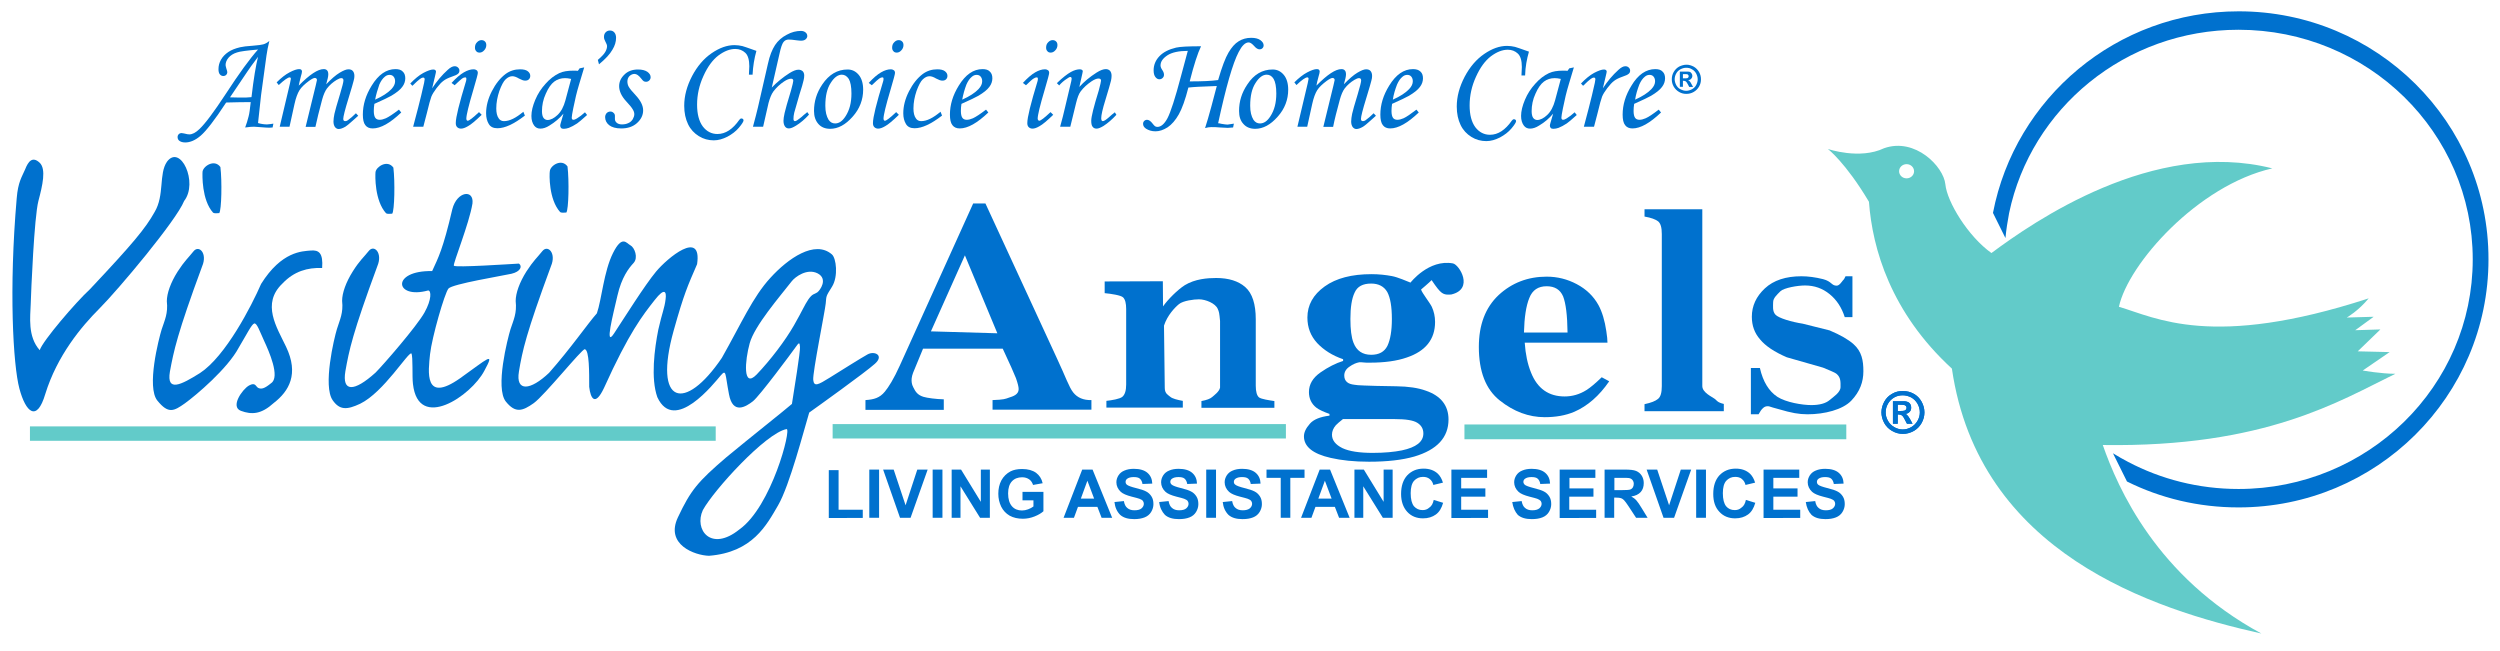 <?xml version="1.0" encoding="UTF-8"?> <svg xmlns="http://www.w3.org/2000/svg" xmlns:xlink="http://www.w3.org/1999/xlink" version="1.1" id="Layer_1" x="0px" y="0px" viewBox="0 0 1302.2 339.2" style="enable-background:new 0 0 1302.2 339.2;" xml:space="preserve"> <style type="text/css"> .st0{fill:#62CBC9;} .st1{fill:#0071CE;} </style> <g> <path class="st0" d="M1095.3,231.8c84.7,1.3,123.6-23.1,152.4-37.1c-7.4,0-17-1.7-17-1.7l14-9.6l-16.6-0.4l11.8-11.4l-13.1,0.4 l9.6-7l-14,0.4c0,0,6.1-3.5,11.4-10c-81.8,26.7-110.9,10-130.1,4.4c4.8-22.3,41.1-63.3,79.9-72.1c-62-15.7-124.5,27.9-146.3,44.1 c-12.2-8.7-23.1-26.6-24-35.8c-0.9-9.2-15.7-24.5-31.9-18.8c-12.7,6.1-29.3,0.4-29.3,0.4s9.2,7,21.4,27.5 c1.8,24.5,11.4,57.7,43.2,86.9c14,96.1,104.4,125.3,161.2,138C1123.2,300.4,1103.1,254.1,1095.3,231.8z M993.1,92.9 c-2.2,0-3.9-1.7-3.9-3.7c0-2.1,1.8-3.7,3.9-3.7c2.2,0,3.9,1.7,3.9,3.7C997,91.3,995.2,92.9,993.1,92.9z"></path> <path class="st1" d="M484.9,172.6l17.7-39.6l16.9,40.6L484.9,172.6z M450.7,213.5h40.9v-5.5c-4.1-0.1-8.6-0.7-10.6-1.3 c-3.2-1-4.2-2.8-5.3-5c-0.4-0.8-1.7-3.3-0.1-7.5c0.8-1.9,2.5-6.1,5.2-12.6h41.5l4.5,9.8c1,2.2,1.8,4.1,2.4,5.6 c0.9,2.6,1.4,4.5,1.4,5.7c0,2.9-3.1,3.8-5,4.4c-1.9,0.7-2.7,1.1-8.6,1.3v5h51.5v-5c-4.1,0.1-7.3-1.2-9.5-4c-2.2-2.8-3.9-8-8.4-17.6 l-37.3-80.8h-6.4l-38.2,84.4c-3.2,7.1-5.9,11.3-7.8,13.6c-2.7,3.3-5.7,4.1-10.1,4.4V213.5z"></path> <path class="st1" d="M576.3,208.8c2.8-0.3,7-1,8.3-2.1c1.3-1.1,2-3.2,2-6.4v-39.3c0-3-0.5-5-1.6-6.1c-1.1-1.1-6.3-1.9-9.6-2.2v-6.1 l30.3-0.1l0.1,13.1c2.4-3.5,7.7-8.8,11.4-11.1c5.3-3.2,11.7-3.7,16.3-3.7c6.5,0,11.6,1.6,15.2,4.8c3.6,3.2,5.4,8.8,5.4,16.7v34.6 c0,3.1,0.6,5.2,1.7,6.1c1.2,0.9,5.3,1.5,8,1.9v3.5h-38v-3.5c2.7-0.5,4.6-1.2,5.6-2.1c1-0.9,3.7-2.8,4.1-4.9v-34.7 c-0.4-4.3-0.5-4.7-1.2-6.3c-1.2-2.9-6.3-5-9.8-5c-2.6,0-8.2,0.7-10.4,2.5c-2.2,1.8-6.1,5.9-7.8,11.2l0.4,32.5c0,3,1.9,3.7,2.9,4.6 c1,0.9,3.7,1.6,6.5,2.1v3.5h-39.8V208.8z"></path> <path class="st1" d="M703.4,166.1c0-6,0.7-10.6,2.2-13.7c1.4-3.2,4.3-4.7,8.6-4.7c3.9,0,6.7,1.5,8.4,4.4c1.6,3,2.4,7.6,2.4,14.1 c0,6.1-0.8,10.7-2.3,13.9c-1.6,3.2-4.4,4.7-8.5,4.7c-4.5,0-7.6-2.1-9.2-6.3C703.9,175.7,703.4,171.6,703.4,166.1z M693.8,226.4 c0-1.7,0.7-3.4,2-4.9c0.8-0.8,2-1.9,3.7-3.2h27.1c5.6,0,9.5,0.6,11.6,1.9c2.1,1.3,3.2,3.1,3.2,5.6c0,4.3-3.7,7.2-11.2,8.8 c-4,0.8-9,1.3-15.2,1.3c-6.9,0-12.2-0.8-15.8-2.5C695.6,231.6,693.8,229.3,693.8,226.4z M679.2,227.3c0,5.3,4.6,9.1,13.9,11.2 c5.6,1.3,12.3,2,20,2c9.5,0,17.3-0.9,23.6-2.7c11.8-3.5,17.8-9.9,17.8-19.3c0-7.2-3.9-12.3-11.8-15c-4.1-1.5-9.2-2.2-15.3-2.3 l-10.7-0.2c-1.5,0-3.5-0.1-6.1-0.2c-2.6-0.1-4.4-0.2-5.2-0.4c-1.6-0.2-2.9-0.6-3.8-1.4c-0.9-0.8-1.4-1.9-1.4-3.4 c0-1.8,0.9-3.4,2.7-4.6c1.8-1.3,3.5-2,5.1-2.3c1,0,1.8,0,2.3,0.1c0.5,0.1,1.6,0.1,3.3,0.1c7.6,0,14.1-0.9,19.2-2.7 c9.8-3.3,14.7-9.5,14.7-18.5c0-2.9-0.6-5.5-1.7-7.9c-1.2-2.4-5.1-7.2-5.6-9c0,0,4.4-3.7,5.5-4.9c5,7.4,5.9,7.8,10.2,7.5 c12.1-2.8,4.2-15.6,0.9-16.2c-12.6-2.3-22.1,10-22.1,10c-1.8-0.7-6.5-2.8-9.7-3.4c-3.2-0.6-6.8-1-10.6-1c-10.3,0-18.4,2.1-24.4,6.4 c-6,4.3-9,9.7-9,16.2c0,5.2,1.7,9.6,5.1,13.3c3.4,3.6,7.9,6.5,13.5,8.4v0.9c-3.8,1.2-7.8,3.2-11.8,6c-4,2.8-6,6.2-6,10.2 c0,3.4,1.3,6.1,3.8,8.1c1.4,1.1,3.8,2.2,6.9,3.3v0.9c-4.9,0.6-8.3,2-10.2,4.2C680.1,223.2,679.2,225.3,679.2,227.3z"></path> <path class="st1" d="M793.8,173.2c0.2-7.9,1.1-13.9,2.8-18c1.6-4.1,4.6-6.1,9-6.1c4.3,0,7.1,1.8,8.6,5.3c1.4,3.6,2.2,9.8,2.3,18.8 H793.8z M770.3,180.7c0,12.8,3.6,22.1,10.9,27.9c7.3,5.8,15.1,8.7,23.4,8.7c5.8,0,10.9-0.9,15.4-2.8c6.9-3,13-8.3,18.2-15.9 l-3.9-2.1c-3.2,3.1-5.9,5.4-8,6.7c-3.5,2.2-7.3,3.3-11.3,3.3c-8.3,0-14.2-4.1-17.5-12.4c-1.8-4.4-2.9-9.6-3.3-15.6h43.1 c0-1.4-0.2-3.4-0.6-6c-0.8-5.5-2.2-10.1-4.1-13.6c-2.6-4.7-6.4-8.3-11.3-10.9c-4.9-2.6-10.1-3.9-15.7-3.9c-9.7,0-18.1,3.2-25,9.6 C773.7,160.2,770.3,169.2,770.3,180.7z"></path> <path class="st1" d="M856.7,210.5c3.3-0.7,5.6-1.6,6.9-2.7c1.4-1.1,2-3.3,2-6.7v-79.2c0-3.4-0.6-5.5-1.9-6.6 c-1.3-1-3.6-1.9-7.1-2.5V109h30.1v92.1c0,3.4,5.1,5.6,6.4,6.6c1.3,1,1.4,1.9,4.8,2.7v3.8h-41.3V210.5z"></path> <path class="st1" d="M912.1,191.7h4.6c1.6,7.1,4.7,12.1,9.1,15c4.5,2.9,13,4.3,17.7,4.3c4.3,0,7.5-0.9,9.5-2.6c2-1.7,5.7-4,5.7-6.8 c0-2.6,0.2-4.9-2-6.8c-1.2-1-4.4-2.1-7.1-3.3l-18.9-5.4c-6.5-2.8-11.1-5.9-13.9-9.3c-2.9-3.3-4.3-7.2-4.3-11.8 c0-5.7,2.3-10.6,6.8-14.8c4.5-4.2,10.9-6.3,19-6.3c3.5,0,7.3,0.5,11.3,1.5c4.6,1.2,4.3,3.4,7.1,3.4c1.4,0,2.7-2.1,3.2-2.7 c0.6-0.5,1-1.3,1.4-2.2h3.6v21.3h-4c-1.6-5-4.2-9-7.9-12c-3.7-3-7.9-4.5-12.8-4.5c-3.8,0-10.9,1.2-12.8,3c-1.9,1.9-3.8,3.6-3.8,5.7 c0,1.7-0.5,4.7,1.2,6.5c1.6,1.8,8.4,3.8,14.2,4.7l14,3.5c5.7,2.4,9.8,4.8,12.4,7.1c4.4,3.9,5.2,8.6,5.2,14.2 c0,5.5-1.8,10.6-6.3,15.3c-4.5,4.7-13.9,7.1-22.8,7.1c-2.2,0-4.5-0.2-6.7-0.6c-2.3-0.4-5-1.1-8.4-2.1l-2.9-0.8 c-1-0.3-1.7-0.5-1.9-0.6c-0.2-0.1-0.6-0.1-0.9-0.1c-0.9,0-1.7,0.3-2.4,1c-0.7,0.6-1.5,1.7-2.3,3.2h-4V191.7z"></path> <path class="st1" d="M431.7,269.7v-24.8h5.1v20.6h12.6v4.3H431.7z"></path> <path class="st1" d="M452.8,269.7v-25.1h5.1v25.1H452.8z"></path> <path class="st1" d="M468.8,269.7l-8.8-25.1h5.5l6.2,18.6l6.1-18.6h5.4l-8.9,25.1H468.8z"></path> <path class="st1" d="M485.8,269.7v-25.1h5.1v25.1H485.8z"></path> <path class="st1" d="M495.7,269.7v-25.1h4.9l10.3,16.8v-16.8h4.7v25.1h-5.1l-10.2-16.4v16.4H495.7z"></path> <path class="st1" d="M532.6,260.5v-4.3h10.9v10.1c-1.1,1-2.6,1.9-4.6,2.7c-2,0.8-4,1.2-6.1,1.2c-2.6,0-4.9-0.5-6.9-1.6 c-1.9-1.1-3.4-2.7-4.4-4.7c-1-2.1-1.5-4.3-1.5-6.7c0-2.6,0.5-4.9,1.6-7c1.1-2,2.7-3.6,4.8-4.7c1.6-0.8,3.6-1.2,6-1.2 c3.1,0,5.5,0.7,7.3,2c1.7,1.3,2.9,3.1,3.4,5.4l-5,0.9c-0.4-1.2-1-2.2-2-2.9c-1-0.7-2.2-1.1-3.7-1.1c-2.2,0-4,0.7-5.3,2.1 c-1.3,1.4-2,3.5-2,6.3c0,3,0.7,5.2,2,6.7c1.3,1.5,3.1,2.2,5.2,2.2c1.1,0,2.1-0.2,3.2-0.6c1.1-0.4,2-0.9,2.8-1.5v-3.2H532.6z"></path> <path class="st1" d="M563,259.7l3.4-9.3l3.5,9.3H563z M569.1,244.6h-5.4l-9.7,25.1h5.4l2.1-5.7h10.1l2.2,5.7h5.5L569.1,244.6z"></path> <path class="st1" d="M580.5,261.5l4.9-0.5c0.3,1.7,0.9,2.9,1.8,3.6c0.9,0.8,2.1,1.2,3.7,1.2c1.6,0,2.9-0.3,3.7-1 c0.8-0.7,1.2-1.5,1.2-2.4c0-0.6-0.2-1.1-0.5-1.5c-0.3-0.4-0.9-0.8-1.8-1.1c-0.6-0.2-1.9-0.6-4-1.1c-2.7-0.7-4.6-1.5-5.7-2.5 c-1.5-1.4-2.3-3.1-2.3-5c0-1.3,0.4-2.5,1.1-3.6c0.7-1.1,1.8-2,3.1-2.5c1.4-0.6,3-0.9,4.9-0.9c3.1,0,5.5,0.7,7.1,2.1 c1.6,1.4,2.4,3.2,2.5,5.6l-5.1,0.2c-0.2-1.3-0.7-2.2-1.4-2.8c-0.7-0.6-1.8-0.8-3.2-0.8c-1.5,0-2.6,0.3-3.4,0.9 c-0.5,0.4-0.8,0.9-0.8,1.6c0,0.6,0.2,1.1,0.7,1.5c0.6,0.5,2.2,1.1,4.6,1.7c2.5,0.6,4.3,1.2,5.4,1.8c1.2,0.6,2.1,1.5,2.8,2.6 c0.7,1.1,1,2.4,1,4c0,1.4-0.4,2.8-1.2,4.1c-0.8,1.3-1.9,2.2-3.4,2.8c-1.5,0.6-3.3,0.9-5.4,0.9c-3.2,0-5.6-0.7-7.3-2.2 C581.8,266.5,580.8,264.3,580.5,261.5z"></path> <path class="st1" d="M603.8,261.5l4.9-0.5c0.3,1.7,0.9,2.9,1.8,3.6c0.9,0.8,2.1,1.2,3.7,1.2c1.6,0,2.9-0.3,3.7-1 c0.8-0.7,1.2-1.5,1.2-2.4c0-0.6-0.2-1.1-0.5-1.5c-0.3-0.4-1-0.8-1.8-1.1c-0.6-0.2-1.9-0.6-4-1.1c-2.7-0.7-4.6-1.5-5.7-2.5 c-1.5-1.4-2.3-3.1-2.3-5c0-1.3,0.4-2.5,1.1-3.6c0.7-1.1,1.8-2,3.1-2.5c1.4-0.6,3-0.9,4.9-0.9c3.1,0,5.5,0.7,7.1,2.1 c1.6,1.4,2.4,3.2,2.5,5.6l-5.1,0.2c-0.2-1.3-0.7-2.2-1.4-2.8c-0.7-0.6-1.8-0.8-3.2-0.8c-1.5,0-2.6,0.3-3.4,0.9 c-0.5,0.4-0.8,0.9-0.8,1.6c0,0.6,0.3,1.1,0.8,1.5c0.6,0.5,2.2,1.1,4.6,1.7c2.5,0.6,4.3,1.2,5.4,1.8c1.2,0.6,2.1,1.5,2.8,2.6 c0.7,1.1,1,2.4,1,4c0,1.4-0.4,2.8-1.2,4.1c-0.8,1.3-1.9,2.2-3.4,2.8c-1.5,0.6-3.3,0.9-5.5,0.9c-3.2,0-5.6-0.7-7.3-2.2 C605.2,266.5,604.1,264.3,603.8,261.5z"></path> <path class="st1" d="M628.3,269.7v-25.1h5.1v25.1H628.3z"></path> <path class="st1" d="M636.9,261.5l4.9-0.5c0.3,1.7,0.9,2.9,1.8,3.6c0.9,0.8,2.1,1.2,3.7,1.2c1.6,0,2.8-0.3,3.7-1 c0.8-0.7,1.2-1.5,1.2-2.4c0-0.6-0.2-1.1-0.5-1.5c-0.3-0.4-1-0.8-1.8-1.1c-0.6-0.2-1.9-0.6-4-1.1c-2.7-0.7-4.6-1.5-5.7-2.5 c-1.5-1.4-2.3-3.1-2.3-5c0-1.3,0.4-2.5,1.1-3.6c0.7-1.1,1.8-2,3.1-2.5c1.4-0.6,3-0.9,4.9-0.9c3.1,0,5.5,0.7,7.1,2.1 c1.6,1.4,2.4,3.2,2.5,5.6l-5.1,0.2c-0.2-1.3-0.7-2.2-1.4-2.8c-0.7-0.6-1.8-0.8-3.2-0.8c-1.5,0-2.6,0.3-3.4,0.9 c-0.5,0.4-0.8,0.9-0.8,1.6c0,0.6,0.2,1.1,0.8,1.5c0.6,0.5,2.2,1.1,4.6,1.7c2.4,0.6,4.3,1.2,5.4,1.8c1.2,0.6,2.1,1.5,2.8,2.6 c0.7,1.1,1,2.4,1,4c0,1.4-0.4,2.8-1.2,4.1c-0.8,1.3-1.9,2.2-3.4,2.8c-1.5,0.6-3.3,0.9-5.5,0.9c-3.2,0-5.6-0.7-7.3-2.2 C638.2,266.5,637.2,264.3,636.9,261.5z"></path> <path class="st1" d="M667.1,269.7v-20.8h-7.4v-4.3h19.8v4.3h-7.4v20.8H667.1z"></path> <path class="st1" d="M686.7,259.7l3.4-9.3l3.5,9.3H686.7z M692.8,244.6h-5.4l-9.7,25.1h5.4l2.1-5.7h10.1l2.2,5.7h5.5L692.8,244.6z"></path> <path class="st1" d="M705.5,269.7v-25.1h4.9l10.3,16.8v-16.8h4.7v25.1h-5.1l-10.2-16.4v16.4H705.5z"></path> <path class="st1" d="M746.8,260.4l4.9,1.5c-0.8,2.8-2,4.8-3.8,6.1c-1.8,1.3-4,2-6.7,2c-3.3,0-6.1-1.1-8.2-3.4 c-2.1-2.3-3.2-5.4-3.2-9.3c0-4.2,1.1-7.4,3.2-9.7c2.2-2.3,5-3.5,8.5-3.5c3.1,0,5.6,0.9,7.5,2.7c1.1,1.1,2,2.6,2.6,4.6l-5,1.2 c-0.3-1.3-0.9-2.3-1.9-3.1c-1-0.8-2.1-1.1-3.5-1.1c-1.9,0-3.4,0.7-4.6,2c-1.2,1.3-1.8,3.5-1.8,6.5c0,3.2,0.6,5.4,1.7,6.8 c1.2,1.3,2.6,2,4.5,2c1.4,0,2.5-0.4,3.5-1.3C745.7,263.6,746.4,262.3,746.8,260.4z"></path> <path class="st1" d="M756,269.7v-25.1h18.6v4.3h-13.5v5.5h12.6v4.3h-12.6v6.8h14v4.3H756z"></path> <path class="st1" d="M787.7,261.5l4.9-0.5c0.3,1.7,0.9,2.9,1.8,3.6c0.9,0.8,2.1,1.2,3.7,1.2c1.6,0,2.8-0.3,3.7-1 c0.8-0.7,1.2-1.5,1.2-2.4c0-0.6-0.2-1.1-0.5-1.5c-0.4-0.4-1-0.8-1.8-1.1c-0.6-0.2-1.9-0.6-4-1.1c-2.7-0.7-4.6-1.5-5.7-2.5 c-1.5-1.4-2.3-3.1-2.3-5c0-1.3,0.4-2.5,1.1-3.6c0.7-1.1,1.8-2,3.1-2.5c1.4-0.6,3-0.9,4.9-0.9c3.1,0,5.5,0.7,7.1,2.1 c1.6,1.4,2.4,3.2,2.5,5.6l-5.1,0.2c-0.2-1.3-0.7-2.2-1.4-2.8c-0.7-0.6-1.8-0.8-3.2-0.8c-1.5,0-2.6,0.3-3.4,0.9 c-0.5,0.4-0.8,0.9-0.8,1.6c0,0.6,0.3,1.1,0.7,1.5c0.6,0.5,2.2,1.1,4.6,1.7c2.4,0.6,4.3,1.2,5.4,1.8c1.2,0.6,2.1,1.5,2.8,2.6 c0.7,1.1,1,2.4,1,4c0,1.4-0.4,2.8-1.2,4.1c-0.8,1.3-1.9,2.2-3.4,2.8c-1.5,0.6-3.3,0.9-5.5,0.9c-3.2,0-5.6-0.7-7.3-2.2 C789.1,266.5,788.1,264.3,787.7,261.5z"></path> <path class="st1" d="M812.4,269.7v-25.1h18.6v4.3h-13.5v5.5H830v4.3h-12.6v6.8h14v4.3H812.4z"></path> <path class="st1" d="M840.8,248.9h3.9c2,0,3.3,0,3.7,0.1c0.8,0.1,1.5,0.5,1.9,1c0.4,0.5,0.7,1.2,0.7,2c0,0.8-0.2,1.4-0.5,1.9 c-0.3,0.5-0.8,0.9-1.4,1.1c-0.6,0.2-2.1,0.3-4.5,0.3h-3.7V248.9z M840.8,269.7v-10.5h1c1.2,0,2,0.1,2.6,0.3c0.5,0.2,1,0.5,1.5,1 c0.5,0.5,1.4,1.7,2.7,3.7l3.6,5.5h6l-3-4.9c-1.2-2-2.1-3.3-2.8-4.1c-0.7-0.8-1.6-1.5-2.7-2.1c2.2-0.3,3.8-1.1,4.9-2.3 c1.1-1.2,1.6-2.8,1.6-4.7c0-1.5-0.4-2.8-1.1-3.9c-0.7-1.1-1.7-1.9-2.9-2.4c-1.2-0.5-3.2-0.7-5.8-0.7h-10.6v25.1H840.8z"></path> <path class="st1" d="M866.5,269.7l-8.8-25.1h5.5l6.2,18.6l6.1-18.6h5.4l-8.9,25.1H866.5z"></path> <path class="st1" d="M883.5,269.7v-25.1h5.1v25.1H883.5z"></path> <path class="st1" d="M909.4,260.4l4.9,1.5c-0.8,2.8-2,4.8-3.8,6.1c-1.8,1.3-4,2-6.7,2c-3.3,0-6.1-1.1-8.2-3.4 c-2.2-2.3-3.2-5.4-3.2-9.3c0-4.2,1.1-7.4,3.2-9.7c2.2-2.3,5-3.5,8.5-3.5c3.1,0,5.6,0.9,7.5,2.7c1.1,1.1,2,2.6,2.6,4.6l-5,1.2 c-0.3-1.3-0.9-2.3-1.9-3.1c-0.9-0.8-2.1-1.1-3.5-1.1c-1.9,0-3.4,0.7-4.6,2c-1.2,1.3-1.8,3.5-1.8,6.5c0,3.2,0.6,5.4,1.7,6.8 c1.1,1.3,2.6,2,4.5,2c1.4,0,2.5-0.4,3.5-1.3C908.3,263.6,909,262.3,909.4,260.4z"></path> <path class="st1" d="M918.6,269.7v-25.1h18.6v4.3h-13.5v5.5h12.6v4.3h-12.6v6.8h14v4.3H918.6z"></path> <path class="st1" d="M940.6,261.5l4.9-0.5c0.3,1.7,0.9,2.9,1.8,3.6c0.9,0.8,2.1,1.2,3.7,1.2c1.6,0,2.9-0.3,3.7-1 c0.8-0.7,1.2-1.5,1.2-2.4c0-0.6-0.2-1.1-0.5-1.5c-0.3-0.4-1-0.8-1.8-1.1c-0.6-0.2-1.9-0.6-4-1.1c-2.7-0.7-4.6-1.5-5.7-2.5 c-1.5-1.4-2.3-3.1-2.3-5c0-1.3,0.4-2.5,1.1-3.6c0.7-1.1,1.8-2,3.1-2.5c1.4-0.6,3-0.9,4.9-0.9c3.1,0,5.5,0.7,7.1,2.1 c1.6,1.4,2.4,3.2,2.5,5.6l-5.1,0.2c-0.2-1.3-0.7-2.2-1.4-2.8c-0.7-0.6-1.8-0.8-3.2-0.8c-1.5,0-2.6,0.3-3.4,0.9 c-0.5,0.4-0.8,0.9-0.8,1.6c0,0.6,0.2,1.1,0.7,1.5c0.6,0.5,2.2,1.1,4.6,1.7c2.5,0.6,4.3,1.2,5.4,1.8c1.2,0.6,2.1,1.5,2.8,2.6 c0.7,1.1,1,2.4,1,4c0,1.4-0.4,2.8-1.2,4.1c-0.8,1.3-1.9,2.2-3.4,2.8c-1.5,0.6-3.3,0.9-5.4,0.9c-3.2,0-5.6-0.7-7.3-2.2 C942,266.5,941,264.3,940.6,261.5z"></path> <path class="st1" d="M995.5,207c1.4,0.8,2.5,1.9,3.3,3.3c0.8,1.4,1.2,2.9,1.2,4.5c0,1.6-0.4,3-1.2,4.4c-0.8,1.4-1.9,2.5-3.3,3.3 c-1.4,0.8-2.9,1.2-4.4,1.2c-1.5,0-3-0.4-4.4-1.2c-1.4-0.8-2.5-1.9-3.3-3.3c-0.8-1.4-1.2-2.9-1.2-4.4c0-1.6,0.4-3.1,1.2-4.5 c0.8-1.4,1.9-2.5,3.3-3.3c1.4-0.8,2.9-1.1,4.4-1.1C992.6,205.9,994.1,206.3,995.5,207z M985.6,205.1c-1.8,1-3.1,2.3-4.1,4.1 s-1.5,3.7-1.5,5.6c0,1.9,0.5,3.8,1.5,5.6c1,1.8,2.4,3.1,4.1,4.1c1.8,1,3.6,1.5,5.6,1.5c1.9,0,3.8-0.5,5.6-1.5 c1.8-1,3.1-2.4,4.1-4.1c1-1.8,1.5-3.6,1.5-5.6c0-1.9-0.5-3.8-1.5-5.6s-2.4-3.2-4.1-4.1c-1.8-1-3.6-1.4-5.5-1.4 C989.2,203.6,987.3,204.1,985.6,205.1z M988.5,220.7v-4.8h0.6c0.7,0,1.2,0.2,1.6,0.5c0.4,0.3,1,1.1,1.6,2.4l1,1.9h2.9l-1.3-2.4 c-0.5-0.8-0.8-1.3-0.9-1.4c-0.3-0.4-0.6-0.7-0.8-0.9c-0.2-0.2-0.5-0.3-0.8-0.4c1-0.1,1.8-0.5,2.3-1.1c0.6-0.6,0.8-1.3,0.8-2.2 c0-0.6-0.1-1.2-0.4-1.7c-0.3-0.5-0.7-0.9-1.1-1.1c-0.4-0.2-1-0.4-1.8-0.5c-0.3,0-1.5,0-3.8,0h-2.4v11.7H988.5z M988.5,210.8h1 c1.3,0,2.2,0.1,2.5,0.2c0.3,0.1,0.6,0.3,0.8,0.5c0.2,0.3,0.3,0.6,0.3,0.9c0,0.3-0.1,0.6-0.3,0.9c-0.2,0.3-0.4,0.5-0.8,0.6 c-0.3,0.1-1.2,0.2-2.5,0.2h-1V210.8z"></path> <path class="st1" d="M995.5,207c1.4,0.8,2.5,1.9,3.3,3.3c0.8,1.4,1.2,2.9,1.2,4.5c0,1.6-0.4,3-1.2,4.4c-0.8,1.4-1.9,2.5-3.3,3.3 c-1.4,0.8-2.9,1.2-4.4,1.2c-1.5,0-3-0.4-4.4-1.2c-1.4-0.8-2.5-1.9-3.3-3.3c-0.8-1.4-1.2-2.9-1.2-4.4c0-1.6,0.4-3.1,1.2-4.5 c0.8-1.4,1.9-2.5,3.3-3.3c1.4-0.8,2.9-1.1,4.4-1.1C992.6,205.9,994.1,206.3,995.5,207z M985.6,205.1c-1.8,1-3.1,2.3-4.1,4.1 s-1.5,3.7-1.5,5.6c0,1.9,0.5,3.8,1.5,5.6c1,1.8,2.4,3.1,4.1,4.1c1.8,1,3.6,1.5,5.6,1.5c1.9,0,3.8-0.5,5.6-1.5 c1.8-1,3.1-2.4,4.1-4.1c1-1.8,1.5-3.6,1.5-5.6c0-1.9-0.5-3.8-1.5-5.6s-2.4-3.2-4.1-4.1c-1.8-1-3.6-1.4-5.5-1.4 C989.2,203.6,987.3,204.1,985.6,205.1z M988.5,220.7v-4.8h0.6c0.7,0,1.2,0.2,1.6,0.5c0.4,0.3,1,1.1,1.6,2.4l1,1.9h2.9l-1.3-2.4 c-0.5-0.8-0.8-1.3-0.9-1.4c-0.3-0.4-0.6-0.7-0.8-0.9c-0.2-0.2-0.5-0.3-0.8-0.4c1-0.1,1.8-0.5,2.3-1.1c0.6-0.6,0.8-1.3,0.8-2.2 c0-0.6-0.1-1.2-0.4-1.7c-0.3-0.5-0.7-0.9-1.1-1.1c-0.4-0.2-1-0.4-1.8-0.5c-0.3,0-1.5,0-3.8,0h-2.4v11.7H988.5z M988.5,210.8h1 c1.3,0,2.2,0.1,2.5,0.2c0.3,0.1,0.6,0.3,0.8,0.5c0.2,0.3,0.3,0.6,0.3,0.9c0,0.3-0.1,0.6-0.3,0.9c-0.2,0.3-0.4,0.5-0.8,0.6 c-0.3,0.1-1.2,0.2-2.5,0.2h-1V210.8z"></path> <rect x="762.8" y="221.1" class="st0" width="198.9" height="7.7"></rect> <rect x="433.7" y="220.9" class="st0" width="236.1" height="7.5"></rect> <rect x="15.6" y="222.1" class="st0" width="357.2" height="7.5"></rect> <path class="st1" d="M8.7,103.3c-4.1,47.2-1.9,86.7,1.4,99.1c3.3,12.4,9.1,17.7,13.5,2.8c6.2-20,18.7-35,28.2-44.5 c9.6-9.6,40.1-45.9,44.1-56c7.5-9.6-1.9-29.8-8.9-20.5c-4.4,6.3-1.2,17.5-6.5,26.3c-4.7,8.4-11.1,16.2-33.7,40.2 c-7.2,6.6-24.7,27-26.1,31.7c-6.4-7.1-4.9-17.5-4.7-24c0.2-6.5,1.8-45.2,4-53.7c2.2-8.3,4.1-16.6,0.7-19.9c-3.8-3.6-6-0.7-7.6,3.4 C11.4,92.2,9.4,94.7,8.7,103.3z"></path> <path class="st1" d="M105.3,138.7c2.9-6.8-1.7-11.3-4.5-7.8c-2.8,3.5-4.6,4.9-8.3,10.6c-3.6,5.7-5.6,11.3-5.6,15.4 c0.7,6.4-1.1,9.8-2.7,14.7c-1.5,4.9-8,30.1-2.2,37.1c5.7,7,8.5,5.5,14.3,1.4c5.7-4.1,22.3-18.1,28.1-29.1c4.2-7,6.6-12,8-12.5 c1.4-0.4,2.8,3.9,5.2,9.1c2.4,5.2,8.5,18.8,3.6,22c-3.4,2.8-5,3.2-6.6,2.5c-1.5-0.7-1.4-3.2-4.9-1.3c-3.5,2-9.9,11.1-4.2,13.2 c5.7,2.1,10.6,1.8,17.1-4.1c8-6.2,13.2-15.1,6.4-29.3c-4.8-10.1-13-22.4-1.8-33c6-6.3,13-8.3,20.6-8c0.6-7.8-1.7-9.5-6-9.1 c-4.3,0.4-15.1,0.3-25.8,17.4c-5,11.5-18.5,37.7-31.8,46.4c-9.9,6.2-17.5,10.1-15.7-0.7C90.5,182.8,92.3,173.9,105.3,138.7z"></path> <path class="st1" d="M111,110.8c0.9,0.5,2,0.2,3.2,0.2c1.2-1.6,1.5-16.7,0.6-24c-3.1-4.3-8.9-0.5-9.3,2.4 C105.4,91,105,104.1,111,110.8z"></path> <path class="st1" d="M201.1,111.1c0.9,0.5,2,0.2,3.2,0.2c1.2-1.6,1.5-16.7,0.6-24c-3.1-4.3-8.9-0.5-9.3,2.3 C195.4,91.4,195.1,104.5,201.1,111.1z"></path> <path class="st1" d="M291.8,110.5c0.9,0.5,2,0.2,3.2,0.2c1.2-1.6,1.5-16.7,0.6-24c-3.1-4.3-8.9-0.5-9.2,2.4 C286.1,90.8,285.8,103.9,291.8,110.5z"></path> <path class="st1" d="M214.3,184.1c-1.6-1-14.4,20.2-26.7,26.2c-7,3.3-10.7,3.3-14.3-1.8c-5.2-7.4,0.7-32.2,2.2-37.1 c1.5-4.9,3.4-8.3,2.7-14.7c0-4.1,2-9.7,5.6-15.4c3.6-5.7,5.5-7.1,8.3-10.6c2.8-3.5,7.3,1.1,4.5,7.8c-13,35.2-14.8,44.1-16.7,54.9 c-1.8,10.8,4.4,10.9,15.7,0.7c4-4,21.4-24,25.5-31.3c3.8-6.8,3.6-11.5,1.9-11.5c-17.4,4.8-19.5-10.5,2.1-10.1 c3.2-7,5.6-11.2,10.5-32.2c2.4-9.5,11.4-10.5,10.5-3c-1.7,10.5-10.2,31.3-9.7,32.4c0.5,1.1,30.1-0.9,33.9-1.1 c1.9,1.3,0.9,4.2-3.9,5.3c-4.9,1.1-30.7,5.3-32.8,7.7c-2,2.4-8.6,25.3-9.6,34.2c-0.9,8.9-3.3,25.9,15.7,12.5 c14.4-10.2,18.4-14.5,12.6-3.9c-6.8,13.1-34.4,31.8-37.2,6.9C214.6,196.1,215.2,185.9,214.3,184.1z"></path> <path class="st1" d="M416.9,181.5"></path> <path class="st1" d="M451.9,184.6c-3.6,2-13.6,8.3-19.7,12.1c-6.1,3.8-8.2,4.9-8.6,1.2c-0.4-3.7,6.1-35.7,6.5-39.8 c0.4-4.2,0-3.5,3.3-8.8c3.3-5.3,2.2-14.9-0.1-16.8c-8.9-7.7-22.9,2.2-32,12.2c-9.2,10-15,23.5-25.3,41.7 c-19.3,28.5-35.9,24.5-25.1-14.2c5.4-19.3,7.3-23.3,12.2-34.6c2.7-18.4-15.5-3.2-21.4,3.9c-5.9,7.1-16.6,24.2-21.8,32.1 c-5.2,8-0.5-10,1.7-19.6c2.2-9.6,5.9-14.3,8.4-17c2.6-2.8,0.5-8.1-1.6-9.2c-2.1-1.1-4.3-5.6-9.1,4c-4.8,9.6-5.9,24.2-8.4,31.4 c-4.8,5.4-13.5,18.1-24.9,31c-9.7,9.2-17.5,10.1-15.7-0.7c1.8-10.8,3.7-19.7,16.7-54.9c2.9-6.8-1.7-11.3-4.5-7.8 c-2.8,3.5-4.6,4.9-8.3,10.6c-3.6,5.7-5.6,11.3-5.6,15.4c0.7,6.4-1.1,9.8-2.7,14.7c-1.5,4.9-8.1,30.6-2.4,37.7 c5,6.2,8.7,4.9,14.5,0.8c5.7-4.1,25.1-28.3,26.6-28.1c2.4,0.4,2.3,12.3,2.3,19.6c0.7,6.2,3.1,10.3,7.7,0.6 c13.1-29,20.2-37.9,26.4-45.8c5.3-6.8,6.2-4.3,5.7-0.5c-0.6,5-1.7,6.6-3.8,15.9c-2,10-4,25.4-0.5,35.2c8.9,19.2,29.8-7.6,32.9-11.2 c3.1-3.6,2.3-1.3,4.4,9.6c2,10.9,8.9,6.5,12.5,3.7c3.5-2.8,20.2-25.3,22.1-28c1.9-2.7,2.2-2.9,2.4-0.3c0.2,2.6-3,21.9-4.2,29.7 c-3.4,3-21.5,17.3-34.3,27.9c-14.8,12.7-18.4,17-25.1,31.2c-6.7,14.2,8.8,19.8,16.2,20c22.7-1.8,30-16,36-26.3 c6-10.3,13.5-39.4,16.2-48.3c3.8-2.7,29.1-20.8,34.2-25.4C460.7,185.1,455.5,182.6,451.9,184.6z M385.1,275.8 c-14.8,11.9-23.7,0.1-19-10.1c5.7-10.4,32.7-40.1,43.6-42.2C412.4,223,401.9,263.9,385.1,275.8z M421.1,155.9 c-2.1,3.1-3,5.6-7.5,13.5c-4.5,7.9-12.3,18.2-19.5,25.7c-7.3,7.5-6.1-7.3-3.6-16.3c2.5-9.1,15.5-24.1,21.9-32.3 c1.8-2.3,8-6.9,13.5-4.1c5.5,2.9,1.3,8.8-0.2,9.9C424.1,153.4,423.3,152.8,421.1,155.9z"></path> <path class="st1" d="M1166.1,5.9c-63.6,0-116.5,45.2-128,105l6.5,13.1c0.4-4.4,1.1-8.7,1.9-13c11.4-54.5,60.5-95.5,119.5-95.5 c67.4,0,122,53.5,122,119.6c0,66.1-54.6,119.6-122,119.6c-20.8,0-40.4-5.1-57.5-14.1c-2.7-1.4-5.3-2.9-7.9-4.5l7.3,14.7 c17.5,8.7,37.2,13.5,58.1,13.5c71.9,0,130.2-57.8,130.2-129.2C1296.3,63.7,1238,5.9,1166.1,5.9z"></path> <g> <path class="st1" d="M881.3,36.1c1,0.5,1.7,1.3,2.2,2.2c0.5,1,0.8,2,0.8,3c0,1.1-0.3,2-0.8,3c-0.5,1-1.3,1.7-2.2,2.2 c-1,0.5-2,0.8-3,0.8c-1,0-2-0.3-3-0.8c-1-0.5-1.7-1.3-2.2-2.2c-0.5-1-0.8-2-0.8-3c0-1.1,0.3-2.1,0.8-3c0.5-1,1.3-1.7,2.2-2.2 c1-0.5,1.9-0.8,3-0.8S880.4,35.5,881.3,36.1z M874.6,34.7c-1.2,0.7-2.1,1.6-2.8,2.8c-0.7,1.2-1,2.5-1,3.8c0,1.3,0.3,2.6,1,3.8 c0.7,1.2,1.6,2.1,2.8,2.8c1.2,0.7,2.4,1,3.8,1c1.3,0,2.6-0.3,3.8-1c1.2-0.7,2.1-1.6,2.8-2.8c0.7-1.2,1-2.4,1-3.8 c0-1.3-0.3-2.6-1-3.8c-0.7-1.2-1.6-2.1-2.8-2.8c-1.2-0.6-2.4-1-3.7-1S875.8,34.1,874.6,34.7z M876.6,45.3v-3.2h0.4 c0.4,0,0.8,0.1,1.1,0.3c0.3,0.2,0.7,0.8,1.1,1.6l0.7,1.3h2l-0.9-1.6c-0.3-0.6-0.5-0.9-0.6-1c-0.2-0.3-0.4-0.5-0.5-0.6 c-0.1-0.1-0.3-0.2-0.6-0.3c0.7-0.1,1.2-0.3,1.6-0.8c0.4-0.4,0.6-0.9,0.6-1.5c0-0.4-0.1-0.8-0.3-1.1c-0.2-0.3-0.4-0.6-0.7-0.8 c-0.3-0.2-0.7-0.3-1.2-0.3c-0.2,0-1,0-2.5,0H875v7.9H876.6z M876.6,38.6h0.6c0.9,0,1.5,0,1.7,0.1c0.2,0.1,0.4,0.2,0.5,0.4 c0.1,0.2,0.2,0.4,0.2,0.6c0,0.2-0.1,0.4-0.2,0.6c-0.1,0.2-0.3,0.3-0.5,0.4c-0.2,0.1-0.8,0.1-1.7,0.1h-0.6V38.6z"></path> <path class="st1" d="M142.4,64.4l-0.4,2c-0.9,0.1-1.6,0.1-2.2,0.1c-0.9,0-2-0.1-3.3-0.2c-2.2-0.2-3.6-0.3-4.2-0.3 c-1,0-2.5,0.1-4.6,0.4c0.7-1.8,1.3-3.8,1.8-5.8c0.4-1.4,0.7-3.9,1.1-7.4c-2.8,0-7,0-12.8,0.2c-6,9.2-10.5,14.9-13.3,17.3 c-2.8,2.4-5.5,3.5-8,3.5c-1.3,0-2.3-0.3-3-0.8c-0.7-0.5-1-1.2-1-2c0-0.6,0.2-1.1,0.6-1.5c0.4-0.4,0.9-0.6,1.4-0.6 c0.3,0,0.8,0.1,1.3,0.2c1.4,0.4,2.4,0.5,2.8,0.5c1.6,0,3.3-0.9,5.2-2.7c3.1-2.9,7.7-9.1,13.8-18.4c6.9-10.6,12.5-18.3,16.8-23.1 c-5.8,0.5-9.5,1-10.9,1.5c-2,0.6-3.5,1.6-4.5,2.8c-1,1.2-1.5,2.5-1.5,3.8c0,0.4,0.2,1,0.4,1.8c0.3,0.9,0.5,1.5,0.5,1.9 c0,0.5-0.2,1-0.6,1.4c-0.4,0.4-0.9,0.6-1.4,0.6c-0.8,0-1.4-0.3-1.9-0.9c-0.5-0.6-0.7-1.5-0.7-2.7c0-1.7,0.4-3.3,1.3-4.9 c0.9-1.6,2.2-2.9,3.8-4s3.7-1.9,6.2-2.5c1.3-0.3,3.5-0.6,6.7-0.8c2.8-0.2,4.6-0.5,5.3-0.7c1.1-0.3,2.2-0.9,3.2-1.8 c-0.7,2.9-1.2,5.4-1.5,7.6l-2.8,20.5l-1.6,14.7c1.8,0.5,3.3,0.7,4.7,0.7C140.3,64.7,141.3,64.6,142.4,64.4z M131,50.6 c1.1-9.6,2.3-16.6,3.4-21c-3,4-4.8,6.5-5.5,7.6l-9.1,13.5c1.9,0.1,4.7,0.1,8.4,0.1C129,50.7,130,50.7,131,50.6z"></path> <path class="st1" d="M145.2,44.3l-1.1-1.4c2.3-2.3,4.6-4.1,6.7-5.2c2.1-1.1,3.8-1.7,5-1.7c0.5,0,0.9,0.1,1.1,0.3 c0.2,0.2,0.4,0.5,0.4,0.9c0,0.5-0.2,1.4-0.6,2.7c-0.5,2-0.9,3.6-1.1,4.7c5.7-5.8,10-8.6,13-8.6c0.8,0,1.4,0.2,1.8,0.7 c0.4,0.4,0.6,1.1,0.6,2.1c0,1-0.4,2.7-1.1,5.1c2.7-2.8,5-4.8,7-6c2-1.2,3.5-1.8,4.6-1.8c1,0,1.8,0.3,2.3,0.9 c0.5,0.6,0.8,1.4,0.8,2.6c0,0.7-0.1,1.5-0.4,2.5c-0.2,1-1.1,3.9-2.6,8.9c-1.9,6.1-2.8,9.8-2.8,10.9c0,0.8,0.3,1.2,1,1.2 c0.4,0,0.9-0.1,1.3-0.4c1.4-1,2.8-2.2,4.3-3.7l1.2,1.3c-0.5,0.4-1.4,1.2-2.8,2.5c-1.9,1.7-3.2,2.8-3.9,3.2 c-1.4,0.8-2.5,1.2-3.5,1.2c-0.7,0-1.3-0.3-1.9-1c-0.5-0.7-0.8-1.7-0.8-2.9c0-1.1,0.2-2.5,0.5-4c0.3-1.5,1.3-4.9,2.9-10.2 c1.2-4,1.8-6.4,1.8-7.2c0-0.8-0.4-1.2-1.1-1.2c-0.6,0-1.4,0.3-2.4,0.9c-2,1.2-3.7,2.7-5.1,4.5c-0.9,1.2-1.8,3.2-2.5,5.8 c-1.6,5.8-2.7,10.6-3.5,14.2h-5.1l5.3-21.7c0.4-1.6,0.6-2.5,0.6-2.7c0-0.4-0.1-0.6-0.3-0.8c-0.2-0.2-0.5-0.3-0.8-0.3 c-0.6,0-1.6,0.5-3,1.5c-2.3,1.7-4,3.3-5,4.9c-1,1.6-1.9,4-2.6,7.2L150.8,66h-5.1l4-16.9c1.2-4.9,1.8-7.6,1.8-8 c0-0.5-0.2-0.8-0.6-0.8C150,40.3,148.1,41.6,145.2,44.3z"></path> <path class="st1" d="M207.8,57.1l1.2,1.5c-5.8,5.5-10.7,8.3-14.9,8.3c-1.7,0-3-0.6-3.8-1.7c-0.9-1.1-1.3-3-1.3-5.5 c0-5.1,1.5-10.1,4.6-15.1c3.5-5.7,7.6-8.6,12.4-8.6c1.7,0,3,0.4,3.8,1.3c0.9,0.8,1.3,2,1.3,3.5c0,1.5-0.5,3.1-1.6,4.5 c-1.1,1.5-3,3-5.7,4.6c-1.4,0.8-4.3,2.2-8.8,4.2c-0.2,1.3-0.3,2.5-0.3,3.7c0,1.7,0.3,2.9,0.8,3.6c0.5,0.7,1.3,1,2.3,1 c1,0,2-0.3,3.2-0.8C202.5,60.9,204.8,59.4,207.8,57.1z M195.4,51.9c3.8-1.7,6.6-3.5,8.5-5.5c1.3-1.4,1.9-2.7,1.9-4.1 c0-1-0.3-1.8-0.8-2.4c-0.5-0.6-1.2-0.9-2.1-0.9c-0.9,0-1.7,0.3-2.5,1c-1.1,0.9-2,2.2-2.8,4C196.7,46.6,195.9,49.2,195.4,51.9z"></path> <path class="st1" d="M220.5,66h-5.3l2.5-9.5c1.2-4.7,2.3-9.1,3.2-13.3c0.2-1,0.3-1.7,0.3-1.9c0-0.6-0.3-0.9-0.8-0.9 c-0.4,0-0.9,0.2-1.6,0.7c-0.7,0.5-2.1,1.7-4,3.6l-1.1-1.2c2.3-2.4,4.6-4.3,6.8-5.5c2.3-1.2,4-1.8,5.2-1.8c0.4,0,0.8,0.1,1,0.3 c0.3,0.2,0.4,0.5,0.4,0.8c0,0.3-0.2,1.1-0.5,2.4l-1.5,6.3c2.4-3.7,5.1-6.9,8.1-9.6c1.4-1.3,2.6-1.9,3.6-1.9c0.7,0,1.3,0.2,1.8,0.7 c0.5,0.5,0.7,1,0.7,1.6c0,0.6-0.2,1.2-0.7,1.6c-0.5,0.5-1.6,1-3.4,1.6c-1.7,0.6-3.2,1.3-4.2,2.1c-1.1,0.8-2.3,2.1-3.6,3.8 c-1.3,1.7-2.2,3.2-2.7,4.4c-0.5,1.3-1.3,4.2-2.4,8.8L220.5,66z"></path> <path class="st1" d="M236.8,44.4l-1.6-1.2c2.4-2.6,4.5-4.4,6.4-5.5c1.9-1.1,3.6-1.6,5-1.6c0.8,0,1.3,0.2,1.7,0.5 c0.4,0.3,0.6,0.8,0.6,1.3c0,0.7-0.8,3.6-2.3,8.7c-2.5,8.4-3.7,13.4-3.7,15.2c0,0.3,0.1,0.6,0.2,0.8c0.2,0.2,0.3,0.3,0.5,0.3 c0.8,0,2.7-1.5,5.9-4.5l1.4,1.4c-3.2,3.1-5.6,5.1-7.1,5.9c-1.5,0.9-2.7,1.3-3.7,1.3c-0.8,0-1.5-0.3-2-0.8 c-0.5-0.5-0.7-1.2-0.7-2.1c0-3,1.8-10.2,5.3-21.7c0.2-0.5,0.2-1,0.2-1.4c0-0.5-0.2-0.7-0.6-0.7c-0.5,0-1,0.2-1.6,0.6 C240.3,41.2,238.9,42.4,236.8,44.4z M250.8,20.9c0.7,0,1.3,0.2,1.8,0.7c0.5,0.5,0.7,1.1,0.7,1.9c0,1-0.4,2-1.1,2.7 c-0.7,0.8-1.5,1.2-2.4,1.2c-0.7,0-1.3-0.2-1.7-0.7c-0.5-0.5-0.7-1.1-0.7-1.9c0-1.1,0.3-2,1-2.7C249.1,21.3,249.9,20.9,250.8,20.9z "></path> <path class="st1" d="M272.6,58.2l0.8,2c-5.7,4.4-10.4,6.6-14.3,6.6c-2.1,0-3.6-0.7-4.5-2.2c-0.9-1.5-1.4-3.3-1.4-5.6 c0-3.7,1-7.6,3-11.5c2-3.9,4.4-6.9,7.2-9c2.2-1.6,4.7-2.4,7.5-2.4c1.7,0,3.1,0.3,4,1c0.9,0.7,1.3,1.5,1.3,2.4 c0,0.7-0.2,1.3-0.7,1.8c-0.5,0.5-1.1,0.7-2,0.7c-0.8,0-1.9-0.4-3.2-1.1c-1.3-0.8-2.5-1.2-3.4-1.2c-1.2,0-2.3,0.5-3.5,1.6 c-1.1,1-2.2,3.1-3.3,6.1c-1,3-1.6,6-1.6,9.1c0,2.2,0.4,4,1.3,5.2c0.6,0.9,1.5,1.4,2.7,1.4C265.5,63.1,268.8,61.4,272.6,58.2z"></path> <path class="st1" d="M301.9,35.6l2.4-0.5l-2.7,9c-1.1,3.6-2.1,7.7-3,12.3c-0.5,2.5-0.8,4.2-0.8,4.9c0,0.7,0.3,1.1,0.9,1.1 c0.4,0,1-0.2,1.8-0.7c1.4-0.9,2.8-1.9,4.2-3.2l1.1,1.4c-2.7,2.4-4.4,3.9-5.2,4.4c-1.5,1-3,1.8-4.3,2.3c-0.9,0.3-1.8,0.5-2.6,0.5 c-0.6,0-1.1-0.1-1.4-0.4c-0.3-0.3-0.5-0.7-0.5-1.2c0-0.4,0.1-0.8,0.3-1.5l1.4-4.8c-2,2.4-4.5,4.5-7.3,6.2 c-1.7,1.1-3.3,1.6-4.7,1.6c-1.4,0-2.4-0.5-3.2-1.5c-1-1.3-1.5-3-1.5-5.1c0-2.5,0.7-5.3,2-8.4c1.3-3.1,3.1-5.9,5.4-8.4 c2.2-2.5,4.6-4.3,7.1-5.5c1.9-0.9,4.4-1.3,7.4-1.3c0.8,0,1.5,0,2.3,0.1L301.9,35.6z M297.5,41.1c-1.3-0.3-2.4-0.4-3.2-0.4 c-2.1,0-4,0.6-5.6,1.8c-1.6,1.2-3.1,3.3-4.4,6.3c-1.4,3-2,6.1-2,9.1c0,1.6,0.3,2.8,0.8,3.5c0.5,0.7,1.3,1.1,2.1,1.1 c1.6,0,3.4-0.9,5.2-2.6c1.9-1.8,3.2-4.3,4.1-7.6L297.5,41.1z"></path> <path class="st1" d="M312,33.5l-0.6-2.3c2-1.7,3.3-3.1,3.9-4.2c0.6-1.1,0.9-2,0.9-3c0-0.5-0.3-1.3-0.9-2.4 c-0.5-0.9-0.7-1.6-0.7-2.4c0-1,0.3-1.8,0.9-2.4c0.6-0.6,1.3-0.9,2.2-0.9c0.9,0,1.7,0.3,2.3,1c0.6,0.7,0.9,1.6,0.9,2.8 c0,2-0.6,4.1-1.9,6.2C317.7,28.2,315.4,30.7,312,33.5z"></path> <path class="st1" d="M332.3,36.2c2.1,0,3.7,0.4,4.9,1.2c1.1,0.8,1.7,1.7,1.7,2.8c0,0.6-0.2,1.2-0.7,1.7c-0.5,0.5-1.1,0.7-1.7,0.7 c-0.5,0-0.8-0.1-1.2-0.3c-0.3-0.2-0.8-0.7-1.4-1.5c-1.2-1.5-2.3-2.3-3.4-2.3c-1,0-1.8,0.4-2.6,1.1c-0.7,0.7-1.1,1.7-1.1,2.8 c0,1,0.2,1.9,0.7,2.8c0.5,0.9,1.7,2.4,3.6,4.4c2.6,2.8,3.9,5.4,3.9,7.9c0,2.5-1.1,4.7-3.2,6.6c-2.1,1.9-4.9,2.8-8.2,2.8 c-2.8,0-4.9-0.6-6.3-1.7c-1.4-1.1-2.1-2.6-2.1-4.2c0-0.8,0.3-1.5,0.8-2.1c0.5-0.5,1.2-0.8,1.9-0.8c0.7,0,1.2,0.2,1.7,0.7 c0.5,0.4,0.7,1,0.7,1.5c0,0.2,0,0.5,0,0.9c0,0.3,0,0.6,0,0.8c0,0.8,0.3,1.4,1,2c0.6,0.5,1.5,0.8,2.6,0.8c1.3,0,2.4-0.2,3.4-0.7 c1-0.4,1.7-1.1,2.3-2c0.5-0.9,0.8-1.8,0.8-2.6c0-0.9-0.3-1.7-0.8-2.5c-0.5-0.9-1.6-2.3-3.4-4.2c-2.5-2.7-3.7-5.4-3.7-7.9 c0-2.3,0.9-4.3,2.8-6.1C327,37.1,329.4,36.2,332.3,36.2z"></path> <path class="st1" d="M392,38.9h-1.9c0.1-1.8,0.2-3.3,0.2-4.4c0-3.3-0.7-5.7-2.1-7c-1.4-1.3-3.1-2-5.2-2c-2.8,0-5.7,1.1-8.8,3.4 c-3,2.3-5.6,5.8-7.8,10.7c-2.2,4.8-3.3,9.8-3.3,14.9c0,4.9,1,8.7,3,11.4c2,2.6,4.6,3.9,7.6,3.9c4.2,0,8-2.5,11.4-7.4 c0.4-0.5,0.7-0.7,1.1-0.7c0.3,0,0.6,0.1,0.8,0.3c0.2,0.2,0.3,0.4,0.3,0.7c0,0.6-0.8,1.9-2.4,3.8c-1.6,1.9-3.6,3.4-6,4.7 c-2.4,1.2-4.7,1.9-7.1,1.9c-2.8,0-5.4-0.7-7.8-2.2c-2.4-1.5-4.3-3.5-5.6-6.2c-1.3-2.7-2-5.9-2-9.6c0-5.2,1.4-10.3,4.1-15.5 c2.7-5.1,6.1-9.1,10.2-11.9c4.1-2.8,8-4.2,11.9-4.2c1.4,0,2.8,0.2,4.1,0.5c0.6,0.1,3,1,7.3,2.5C392.9,30.4,392.2,34.6,392,38.9z"></path> <path class="st1" d="M794.4,39.3h-1.9c0.1-1.8,0.2-3.3,0.2-4.4c0-3.3-0.7-5.7-2.1-7c-1.4-1.3-3.1-2-5.2-2c-2.8,0-5.7,1.1-8.8,3.4 c-3,2.3-5.6,5.8-7.8,10.7c-2.2,4.8-3.3,9.8-3.3,14.9c0,4.9,1,8.7,3,11.4c2,2.6,4.6,3.9,7.6,3.9c4.2,0,8-2.5,11.4-7.4 c0.4-0.5,0.7-0.7,1.1-0.7c0.3,0,0.6,0.1,0.8,0.3c0.2,0.2,0.3,0.4,0.3,0.7c0,0.6-0.8,1.9-2.4,3.8c-1.6,1.9-3.6,3.4-6,4.7 c-2.4,1.2-4.7,1.9-7.1,1.9c-2.8,0-5.4-0.7-7.8-2.2c-2.4-1.5-4.3-3.5-5.6-6.2c-1.3-2.7-2-5.9-2-9.6c0-5.2,1.4-10.3,4.1-15.5 c2.7-5.1,6.1-9.1,10.2-11.9c4.1-2.8,8-4.2,11.9-4.2c1.4,0,2.8,0.2,4.1,0.5c0.6,0.1,3,1,7.3,2.5C795.3,30.7,794.5,34.9,794.4,39.3z "></path> <path class="st1" d="M420.5,58.4l0.9,1.3c-2.2,2.4-4.4,4.3-6.7,5.7c-1.6,1-2.8,1.5-3.8,1.5c-0.8,0-1.5-0.3-2-1 c-0.5-0.7-0.8-1.7-0.8-3c0-0.9,0.2-2.3,0.6-4.1c0.4-1.8,1.5-5.7,3.3-11.6c0.8-2.9,1.2-4.6,1.2-5.1c0-0.8-0.4-1.1-1.2-1.1 c-1,0-2.2,0.5-3.7,1.5c-2.1,1.4-3.9,3.1-5.5,5.2c-1,1.4-1.8,3.4-2.5,6L397.5,66h-5.3c1.1-4.1,2-7.5,2.6-10.1l5.2-22.7 c0.9-4.2,2.2-7.4,3.7-9.7c1.5-2.3,3.6-4.1,6.1-5.4c2.5-1.4,5-2,7.4-2c1,0,1.8,0.3,2.4,0.8c0.6,0.5,0.9,1.1,0.9,1.9 c0,0.6-0.3,1.2-0.9,1.7c-0.6,0.5-1.4,0.7-2.4,0.7c-0.6,0-1.3-0.1-2.2-0.2c-2-0.3-3.4-0.4-4.2-0.4c-1.1,0-2,0.4-2.7,1.3 c-0.7,0.9-1.4,2.9-2.1,6.2l-4,17.5c2.8-2.9,5.9-5.4,9.2-7.5c1.9-1.2,3.5-1.8,4.7-1.8c0.9,0,1.6,0.3,2.2,0.8 c0.5,0.5,0.8,1.3,0.8,2.2c0,0.8-0.1,1.6-0.3,2.4c-0.3,1.4-1,3.9-2.2,7.6c-1.5,5.1-2.4,8.2-2.7,9.4c-0.3,1.2-0.4,2.3-0.4,3.3 c0,0.4,0.1,0.6,0.2,0.8c0.1,0.2,0.3,0.3,0.6,0.3c0.6,0,1.6-0.7,3.2-2C418.2,60.3,419.2,59.4,420.5,58.4z"></path> <path class="st1" d="M441.5,36.2c2.3,0,4.2,0.9,5.8,2.8c1.5,1.8,2.3,4.4,2.3,7.7c0,5.2-1.8,10-5.5,14.1c-3.7,4.2-7.6,6.3-11.7,6.3 c-2.5,0-4.6-0.8-6.1-2.5c-1.5-1.7-2.3-3.9-2.3-6.8c0-5,1.4-9.5,4.3-13.8C431.8,38.8,436.2,36.2,441.5,36.2z M438.5,38.9 c-2,0-4,1.4-5.8,4.3c-1.9,2.9-2.8,6.8-2.8,11.9c0,3.1,0.6,5.5,1.7,7.3c0.9,1.3,2,1.9,3.4,1.9c2,0,3.8-1.2,5.4-3.7 c2.1-3.2,3.1-7.1,3.1-11.9c0-3.5-0.5-6.1-1.4-7.6C441.1,39.6,439.9,38.9,438.5,38.9z"></path> <path class="st1" d="M454.1,44.4l-1.6-1.2c2.4-2.6,4.5-4.4,6.4-5.5c1.9-1.1,3.6-1.6,5-1.6c0.8,0,1.3,0.2,1.7,0.5 c0.4,0.3,0.6,0.8,0.6,1.3c0,0.7-0.8,3.6-2.3,8.7c-2.5,8.4-3.7,13.4-3.7,15.2c0,0.3,0.1,0.6,0.2,0.8c0.2,0.2,0.3,0.3,0.5,0.3 c0.8,0,2.7-1.5,5.9-4.5l1.4,1.4c-3.2,3.1-5.6,5.1-7.1,5.9c-1.5,0.9-2.7,1.3-3.7,1.3c-0.8,0-1.5-0.3-2-0.8 c-0.5-0.5-0.7-1.2-0.7-2.1c0-3,1.8-10.2,5.3-21.7c0.2-0.5,0.2-1,0.2-1.4c0-0.5-0.2-0.7-0.6-0.7c-0.5,0-1,0.2-1.6,0.6 C457.5,41.2,456.2,42.4,454.1,44.4z M468.1,20.9c0.7,0,1.3,0.2,1.8,0.7c0.5,0.5,0.7,1.1,0.7,1.9c0,1-0.4,2-1.1,2.7 c-0.7,0.8-1.5,1.2-2.4,1.2c-0.7,0-1.3-0.2-1.7-0.7c-0.5-0.5-0.7-1.1-0.7-1.9c0-1.1,0.3-2,1-2.7C466.4,21.3,467.2,20.9,468.1,20.9z "></path> <path class="st1" d="M489.9,58.2l0.8,2c-5.7,4.4-10.4,6.6-14.3,6.6c-2.1,0-3.6-0.7-4.5-2.2c-0.9-1.5-1.4-3.3-1.4-5.6 c0-3.7,1-7.6,3-11.5c2-3.9,4.4-6.9,7.2-9c2.2-1.6,4.7-2.4,7.5-2.4c1.7,0,3.1,0.3,4,1c0.9,0.7,1.3,1.5,1.3,2.4 c0,0.7-0.2,1.3-0.7,1.8c-0.5,0.5-1.1,0.7-2,0.7c-0.8,0-1.9-0.4-3.2-1.1c-1.3-0.8-2.5-1.2-3.4-1.2c-1.2,0-2.3,0.5-3.5,1.6 c-1.1,1-2.2,3.1-3.3,6.1c-1,3-1.6,6-1.6,9.1c0,2.2,0.4,4,1.3,5.2c0.6,0.9,1.5,1.4,2.7,1.4C482.8,63.1,486.1,61.4,489.9,58.2z"></path> <path class="st1" d="M513.6,57.1l1.2,1.5c-5.8,5.5-10.7,8.3-14.9,8.3c-1.7,0-3-0.6-3.8-1.7c-0.9-1.1-1.3-3-1.3-5.5 c0-5.1,1.5-10.1,4.6-15.1c3.5-5.7,7.6-8.6,12.4-8.6c1.7,0,3,0.4,3.8,1.3c0.9,0.8,1.3,2,1.3,3.5c0,1.5-0.5,3.1-1.6,4.5 c-1.1,1.5-3,3-5.7,4.6c-1.4,0.8-4.3,2.2-8.8,4.2c-0.2,1.3-0.3,2.5-0.3,3.7c0,1.7,0.3,2.9,0.8,3.6c0.5,0.7,1.3,1,2.3,1 c1,0,2-0.3,3.2-0.8C508.3,60.9,510.6,59.4,513.6,57.1z M501.2,51.9c3.8-1.7,6.6-3.5,8.5-5.5c1.3-1.4,1.9-2.7,1.9-4.1 c0-1-0.3-1.8-0.8-2.4c-0.5-0.6-1.2-0.9-2.1-0.9c-0.9,0-1.7,0.3-2.5,1c-1.1,0.9-2,2.2-2.8,4C502.4,46.6,501.7,49.2,501.2,51.9z"></path> <path class="st1" d="M534.4,44.4l-1.6-1.2c2.4-2.6,4.5-4.4,6.4-5.5c1.9-1.1,3.6-1.6,5-1.6c0.8,0,1.3,0.2,1.7,0.5 c0.4,0.3,0.6,0.8,0.6,1.3c0,0.7-0.8,3.6-2.3,8.7c-2.5,8.4-3.7,13.4-3.7,15.2c0,0.3,0.1,0.6,0.3,0.8c0.2,0.2,0.3,0.3,0.5,0.3 c0.8,0,2.7-1.5,5.9-4.5l1.4,1.4c-3.2,3.1-5.6,5.1-7.1,5.9c-1.5,0.9-2.7,1.3-3.7,1.3c-0.8,0-1.5-0.3-2-0.8 c-0.5-0.5-0.7-1.2-0.7-2.1c0-3,1.8-10.2,5.3-21.7c0.2-0.5,0.2-1,0.2-1.4c0-0.5-0.2-0.7-0.6-0.7c-0.5,0-1,0.2-1.6,0.6 C537.8,41.2,536.5,42.4,534.4,44.4z M548.3,20.9c0.7,0,1.3,0.2,1.8,0.7c0.5,0.5,0.7,1.1,0.7,1.9c0,1-0.4,2-1.1,2.7 c-0.7,0.8-1.5,1.2-2.4,1.2c-0.7,0-1.3-0.2-1.7-0.7c-0.5-0.5-0.7-1.1-0.7-1.9c0-1.1,0.3-2,1-2.7C546.6,21.3,547.4,20.9,548.3,20.9z "></path> <path class="st1" d="M551.7,44.5l-1.2-1.2c3-2.9,5.5-4.8,7.3-5.8c1.8-1,3.4-1.4,4.6-1.4c0.5,0,0.9,0.1,1.2,0.3 c0.3,0.2,0.4,0.5,0.4,0.7c0,0.2-0.1,0.6-0.2,1.1l-1.6,7.1c2.4-2.7,5.4-5.2,9-7.5c1.9-1.2,3.5-1.8,4.8-1.8c0.9,0,1.6,0.3,2.2,0.9 c0.5,0.6,0.8,1.4,0.8,2.6c0,0.7-0.1,1.6-0.3,2.5c-0.4,1.5-1.3,4.9-2.9,10c-1.5,4.8-2.2,8-2.2,9.6c0,0.5,0.1,0.8,0.2,1.1 c0.1,0.2,0.3,0.4,0.6,0.4c0.7,0,1.7-0.7,3.2-2c1-1,2.1-1.8,3.1-2.6l0.8,1.3c-2.2,2.4-4.4,4.3-6.7,5.8c-1.5,0.9-2.7,1.4-3.6,1.4 c-0.9,0-1.6-0.3-2.1-1c-0.5-0.6-0.7-1.7-0.7-3.1c0-2.1,1.3-7.3,3.9-15.7c0.8-3,1.2-4.7,1.2-5.2c0-0.7-0.4-1.1-1.3-1.1 c-1,0-2.2,0.5-3.7,1.5c-2.2,1.5-4.1,3.2-5.6,5.2c-1,1.3-1.7,3.3-2.4,6.1L557.5,66h-5.3c1-3.6,1.9-7,2.6-10.2l3.2-13.5 c0.1-0.5,0.2-0.9,0.2-1.2c0-0.6-0.2-1-0.7-1c-0.4,0-0.9,0.3-1.6,0.8C554.3,41.9,552.9,43.1,551.7,44.5z"></path> <path class="st1" d="M642.7,64.4l-0.4,2c-1.2,0.1-2.1,0.2-2.8,0.2c-1,0-2.4-0.1-4-0.2c-1.8-0.2-3.3-0.2-4.6-0.2 c-1,0-2.1,0.2-3.2,0.5c0.9-2.7,2-6.5,3.3-11.3l2.8-10.6l-9.6,0.4c-1.7,0.1-3.4,0.2-5.2,0.4c-1.6,6.3-3.3,11-5,14 c-1.7,3-3.7,5.3-5.8,6.7c-2.2,1.4-4.3,2.1-6.3,2.1c-2,0-3.6-0.5-5-1.4c-1-0.7-1.5-1.5-1.5-2.5c0-0.6,0.2-1.1,0.6-1.5 c0.4-0.4,0.9-0.6,1.5-0.6c0.9,0,1.9,0.7,2.8,1.9c0.6,0.8,1.1,1.3,1.4,1.5c0.4,0.2,0.8,0.3,1.2,0.3c1.8,0,3.6-1.5,5.2-4.5 c1.6-3,4-10.3,7.1-22.1l3.5-13c-4.7,0-8.3,0.8-10.6,2.3c-2.4,1.6-3.6,3.3-3.6,5.3c0,0.7,0.3,1.5,1,2.5c0.6,0.9,0.8,1.7,0.8,2.3 c0,0.7-0.2,1.2-0.7,1.7c-0.4,0.4-1,0.7-1.7,0.7c-0.8,0-1.5-0.4-2.1-1.2c-0.6-0.8-0.9-1.9-0.9-3.5c0-2.7,1-5.2,3-7.3 c2-2.1,4.9-3.6,8.7-4.5c2.2-0.5,6.5-0.7,13-0.7c-1.7,3.5-3.7,9.6-5.9,18.3c6.3,0,11.2-0.2,14.8-0.7c2-6.9,3.8-11.6,5.4-14.3 c1.6-2.7,3.3-4.7,5.3-5.9c1.9-1.2,4.1-1.8,6.5-1.8c2.1,0,3.7,0.4,4.8,1.2c1.1,0.8,1.7,1.7,1.7,2.7c0,0.6-0.2,1.1-0.6,1.5 c-0.4,0.4-0.9,0.6-1.6,0.6c-0.8,0-1.8-0.6-2.8-1.8c-1.1-1.2-2-1.8-2.8-1.8c-1.8,0-3.5,1.7-5.2,5c-3.1,5.9-6.6,18.2-10.7,37.1 c0.4,0,1,0.1,1.7,0.3c1.3,0.2,2.4,0.4,3.2,0.4C640.4,64.7,641.5,64.6,642.7,64.4z"></path> <path class="st1" d="M662.9,36.2c2.3,0,4.2,0.9,5.8,2.8c1.5,1.8,2.3,4.4,2.3,7.7c0,5.2-1.8,10-5.5,14.1c-3.7,4.2-7.6,6.3-11.7,6.3 c-2.5,0-4.6-0.8-6.1-2.5c-1.6-1.7-2.3-3.9-2.3-6.8c0-5,1.4-9.5,4.3-13.8C653.1,38.8,657.5,36.2,662.9,36.2z M659.8,38.9 c-2,0-4,1.4-5.8,4.3c-1.9,2.9-2.8,6.8-2.8,11.9c0,3.1,0.6,5.5,1.7,7.3c0.9,1.3,2,1.9,3.4,1.9c2,0,3.8-1.2,5.4-3.7 c2.1-3.2,3.1-7.1,3.1-11.9c0-3.5-0.5-6.1-1.4-7.6C662.5,39.6,661.3,38.9,659.8,38.9z"></path> <path class="st1" d="M675.3,44.3l-1.1-1.4c2.3-2.3,4.6-4.1,6.7-5.2c2.1-1.1,3.8-1.7,5-1.7c0.5,0,0.9,0.1,1.1,0.3 c0.2,0.2,0.4,0.5,0.4,0.9c0,0.5-0.2,1.4-0.6,2.7c-0.6,2-0.9,3.6-1.1,4.7c5.7-5.8,10-8.6,13-8.6c0.8,0,1.4,0.2,1.8,0.7 c0.4,0.4,0.6,1.1,0.6,2.1c0,1-0.4,2.7-1.1,5.1c2.7-2.8,5-4.8,7-6c2-1.2,3.5-1.8,4.6-1.8c1,0,1.8,0.3,2.3,0.9 c0.5,0.6,0.8,1.4,0.8,2.6c0,0.7-0.1,1.5-0.4,2.5c-0.2,1-1.1,3.9-2.6,8.9c-1.9,6.1-2.8,9.8-2.8,10.9c0,0.8,0.3,1.2,1,1.2 c0.4,0,0.9-0.1,1.3-0.4c1.4-1,2.8-2.2,4.3-3.7l1.2,1.3c-0.5,0.4-1.4,1.2-2.8,2.5c-1.9,1.7-3.2,2.8-3.9,3.2 c-1.4,0.8-2.5,1.2-3.5,1.2c-0.7,0-1.3-0.3-1.9-1c-0.5-0.7-0.8-1.7-0.8-2.9c0-1.1,0.2-2.5,0.5-4c0.3-1.5,1.3-4.9,2.9-10.2 c1.2-4,1.8-6.4,1.8-7.2c0-0.8-0.4-1.2-1.1-1.2c-0.6,0-1.4,0.3-2.4,0.9c-2,1.2-3.7,2.7-5.1,4.5c-0.9,1.2-1.8,3.2-2.5,5.8 c-1.6,5.8-2.8,10.6-3.5,14.2h-5.1l5.3-21.7c0.4-1.6,0.6-2.5,0.6-2.7c0-0.4-0.1-0.6-0.3-0.8c-0.2-0.2-0.5-0.3-0.8-0.3 c-0.6,0-1.6,0.5-3,1.5c-2.3,1.7-4,3.3-5,4.9c-1,1.6-1.9,4-2.6,7.2L680.9,66h-5.1l4-16.9c1.2-4.9,1.8-7.6,1.8-8 c0-0.5-0.2-0.8-0.6-0.8C680,40.3,678.1,41.6,675.3,44.3z"></path> <path class="st1" d="M737.8,57.1l1.2,1.5c-5.8,5.5-10.7,8.3-14.9,8.3c-1.7,0-3-0.6-3.8-1.7c-0.9-1.1-1.3-3-1.3-5.5 c0-5.1,1.5-10.1,4.6-15.1c3.5-5.7,7.6-8.6,12.4-8.6c1.7,0,3,0.4,3.9,1.3c0.9,0.8,1.3,2,1.3,3.5c0,1.5-0.5,3.1-1.6,4.5 c-1.1,1.5-3,3-5.7,4.6c-1.4,0.8-4.3,2.2-8.8,4.2c-0.2,1.3-0.3,2.5-0.3,3.7c0,1.7,0.3,2.9,0.8,3.6c0.5,0.7,1.3,1,2.3,1 c1,0,2-0.3,3.2-0.8C732.6,60.9,734.8,59.4,737.8,57.1z M725.5,51.9c3.8-1.7,6.6-3.5,8.5-5.5c1.3-1.4,1.9-2.7,1.9-4.1 c0-1-0.3-1.8-0.8-2.4c-0.5-0.6-1.2-0.9-2.1-0.9c-0.9,0-1.7,0.3-2.5,1c-1.1,0.9-2,2.2-2.8,4C726.7,46.6,725.9,49.2,725.5,51.9z"></path> <path class="st1" d="M817.4,35.6l2.4-0.5l-2.7,9c-1.1,3.6-2.1,7.7-3,12.3c-0.5,2.5-0.8,4.2-0.8,4.9c0,0.7,0.3,1.1,0.9,1.1 c0.4,0,1-0.2,1.8-0.7c1.4-0.9,2.8-1.9,4.2-3.2l1.1,1.4c-2.7,2.4-4.4,3.9-5.2,4.4c-1.5,1-3,1.8-4.3,2.3c-0.9,0.3-1.8,0.5-2.6,0.5 c-0.6,0-1.1-0.1-1.4-0.4c-0.3-0.3-0.5-0.7-0.5-1.2c0-0.4,0.1-0.8,0.3-1.5l1.4-4.8c-2,2.4-4.4,4.5-7.3,6.2 c-1.7,1.1-3.3,1.6-4.7,1.6c-1.4,0-2.4-0.5-3.2-1.5c-1-1.3-1.5-3-1.5-5.1c0-2.5,0.7-5.3,2-8.4c1.3-3.1,3.1-5.9,5.4-8.4 c2.2-2.5,4.6-4.3,7.1-5.5c1.9-0.9,4.4-1.3,7.4-1.3c0.8,0,1.5,0,2.3,0.1L817.4,35.6z M813,41.1c-1.3-0.3-2.4-0.4-3.2-0.4 c-2.1,0-4,0.6-5.6,1.8c-1.6,1.2-3.1,3.3-4.4,6.3c-1.4,3-2,6.1-2,9.1c0,1.6,0.3,2.8,0.8,3.5c0.5,0.7,1.3,1.1,2.1,1.1 c1.6,0,3.4-0.9,5.2-2.6c1.9-1.8,3.2-4.3,4.1-7.6L813,41.1z"></path> <path class="st1" d="M830.3,66H825l2.5-9.5c1.2-4.7,2.3-9.1,3.2-13.3c0.2-1,0.3-1.7,0.3-1.9c0-0.6-0.3-0.9-0.8-0.9 c-0.4,0-0.9,0.2-1.6,0.7c-0.7,0.5-2.1,1.7-4,3.6l-1.1-1.2c2.3-2.4,4.6-4.3,6.8-5.5c2.3-1.2,4-1.8,5.2-1.8c0.4,0,0.8,0.1,1,0.3 c0.3,0.2,0.4,0.5,0.4,0.8c0,0.3-0.2,1.1-0.5,2.4l-1.5,6.3c2.4-3.7,5.1-6.9,8.1-9.6c1.4-1.3,2.6-1.9,3.6-1.9c0.7,0,1.3,0.2,1.8,0.7 c0.5,0.5,0.7,1,0.7,1.6c0,0.6-0.2,1.2-0.7,1.6c-0.5,0.5-1.6,1-3.4,1.6c-1.7,0.6-3.2,1.3-4.2,2.1c-1.1,0.8-2.3,2.1-3.6,3.8 c-1.3,1.7-2.2,3.2-2.7,4.4c-0.5,1.3-1.3,4.2-2.4,8.8L830.3,66z"></path> <path class="st1" d="M864,57.1l1.2,1.5c-5.8,5.5-10.7,8.3-14.9,8.3c-1.7,0-3-0.6-3.8-1.7c-0.9-1.1-1.3-3-1.3-5.5 c0-5.1,1.5-10.1,4.6-15.1c3.4-5.7,7.6-8.6,12.4-8.6c1.7,0,3,0.4,3.8,1.3c0.9,0.8,1.3,2,1.3,3.5c0,1.5-0.5,3.1-1.6,4.5 c-1.1,1.5-3,3-5.7,4.6c-1.4,0.8-4.3,2.2-8.8,4.2c-0.2,1.3-0.3,2.5-0.3,3.7c0,1.7,0.3,2.9,0.8,3.6c0.5,0.7,1.3,1,2.3,1 c1,0,2-0.3,3.2-0.8C858.8,60.9,861,59.4,864,57.1z M851.7,51.9c3.8-1.7,6.6-3.5,8.5-5.5c1.3-1.4,1.9-2.7,1.9-4.1 c0-1-0.3-1.8-0.8-2.4c-0.5-0.6-1.2-0.9-2.1-0.9c-0.9,0-1.7,0.3-2.5,1c-1.1,0.9-2,2.2-2.8,4C852.9,46.6,852.1,49.2,851.7,51.9z"></path> </g> </g> </svg> 